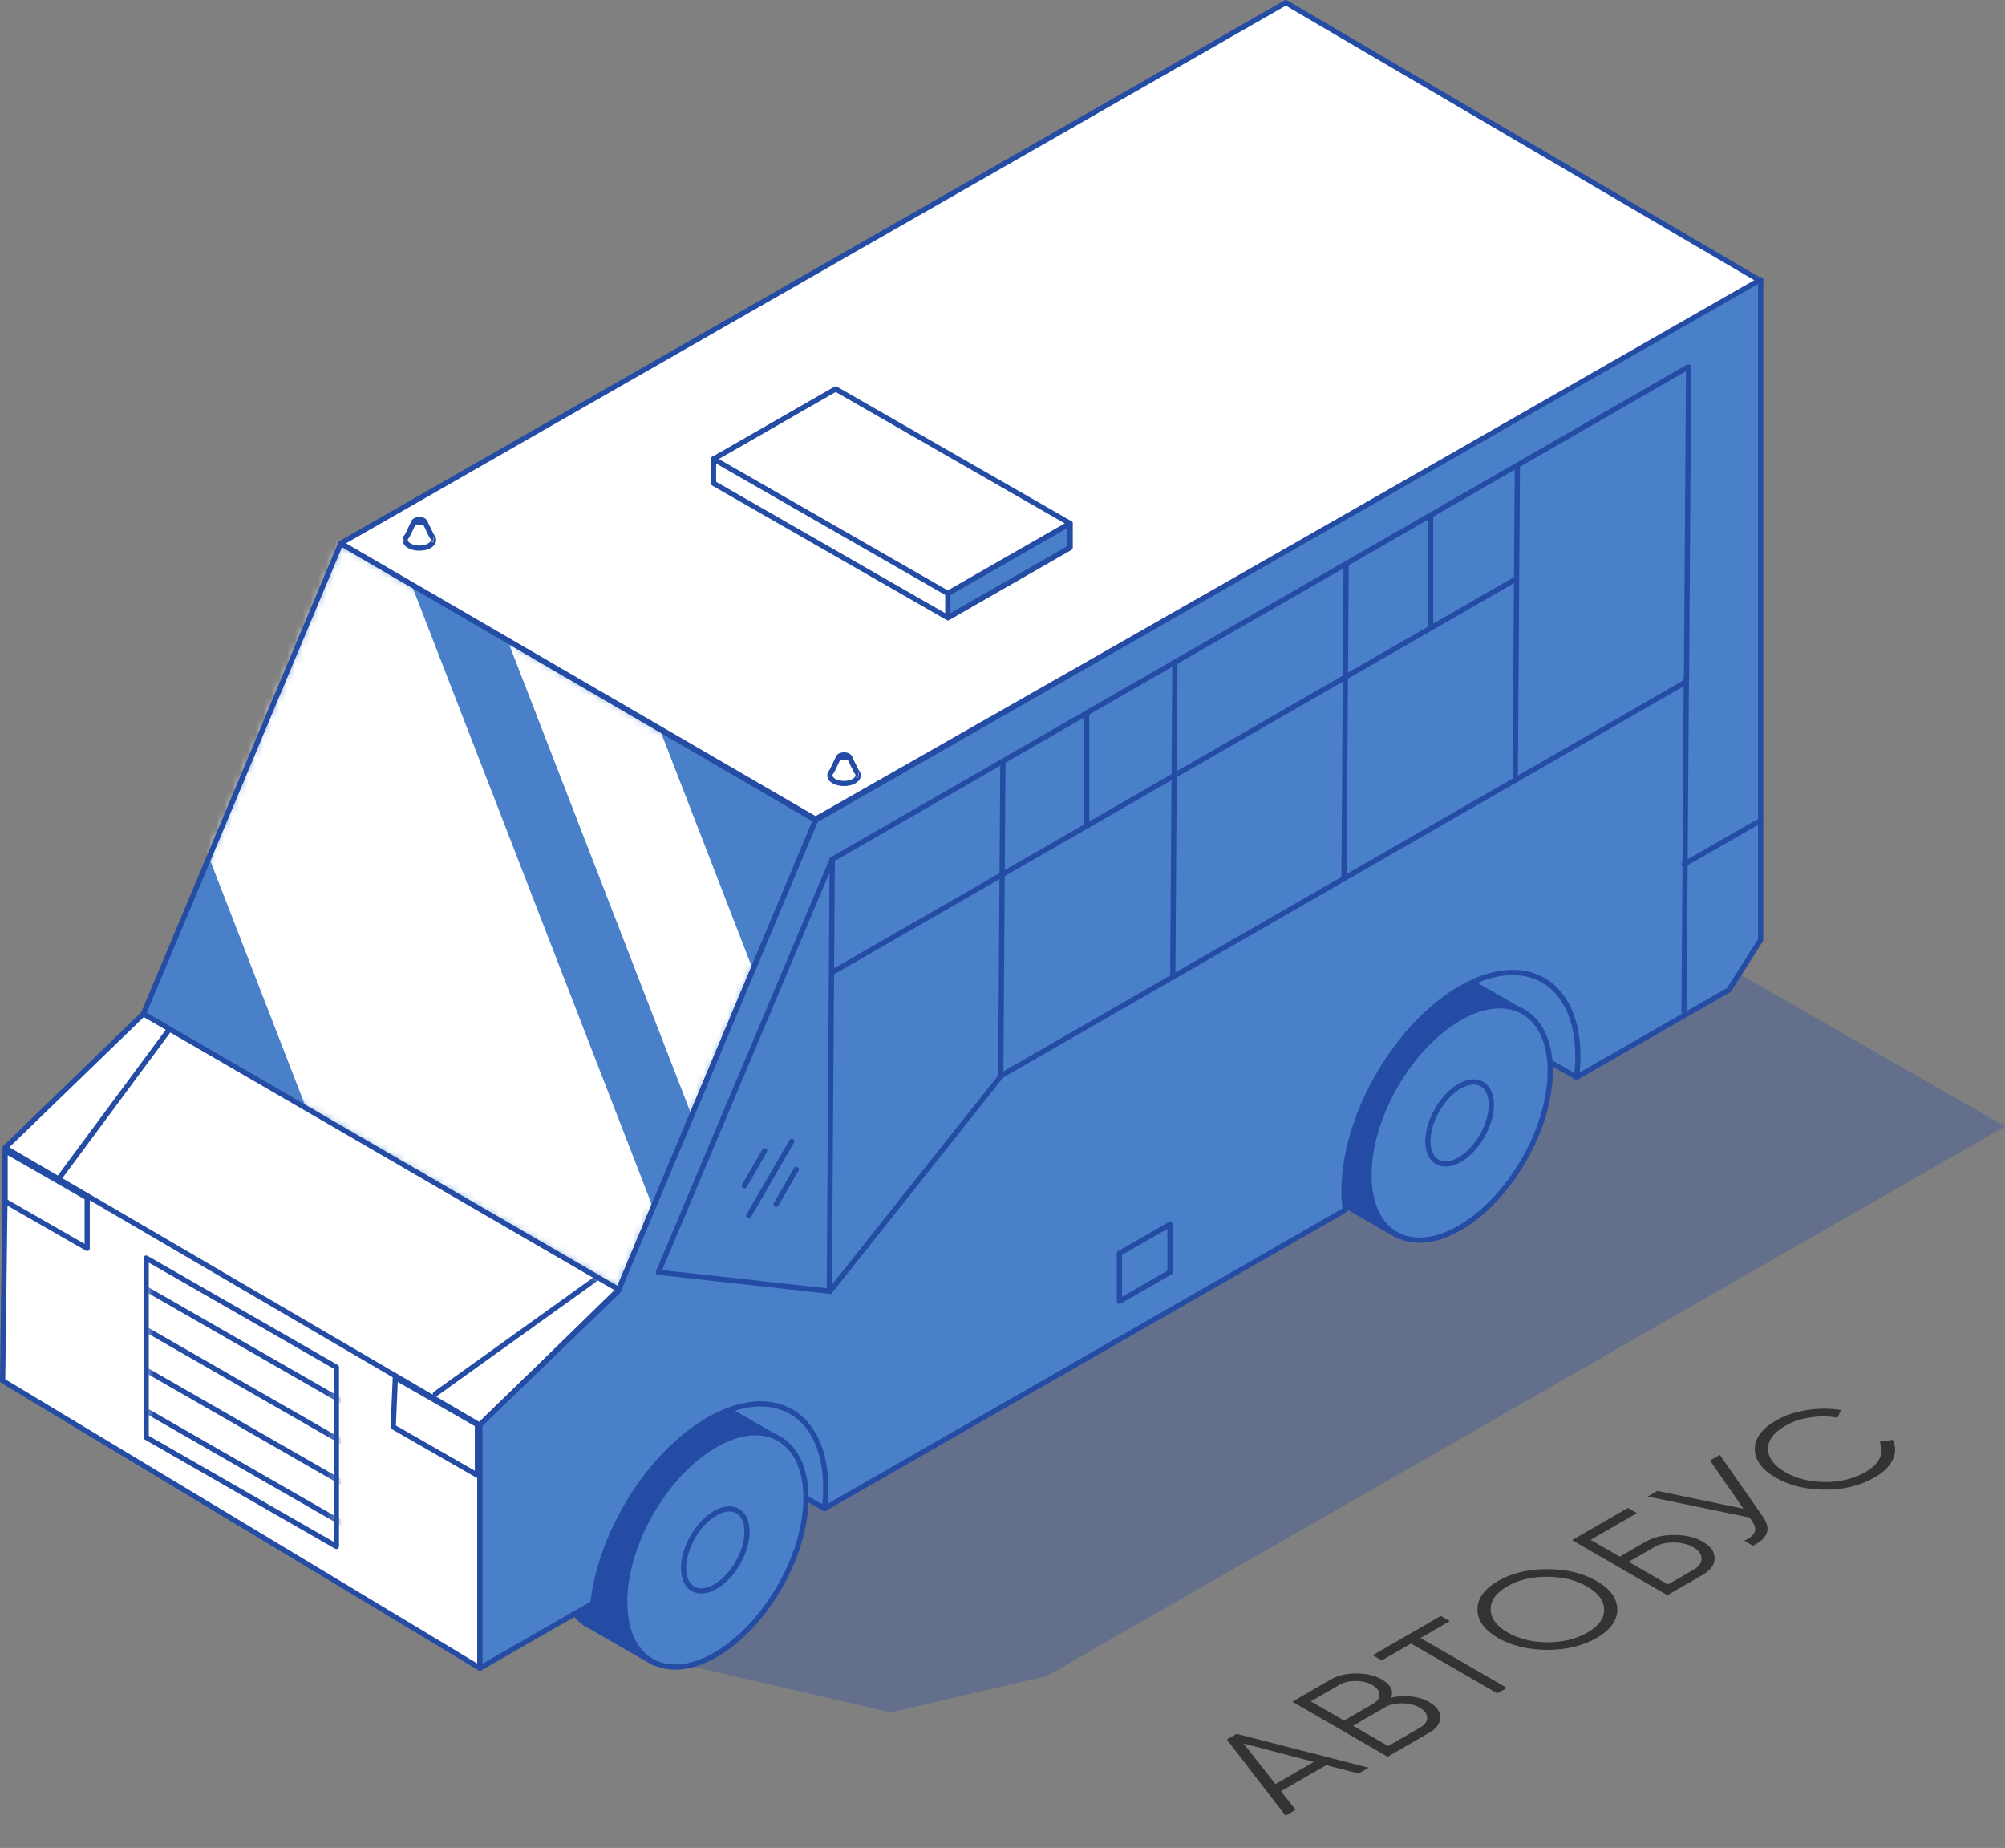 <svg width="255" height="235" viewBox="0 0 255 235" fill="none" xmlns="http://www.w3.org/2000/svg">
<rect x="0" y="0" width="255" height="235" fill="#808080" stroke="none"/>
<path d="M174.059 224.8L172.778 225.54L168.673 224.47L162.922 227.79L164.775 230.16L163.494 230.9L156.029 221.21L157.276 220.49L174.059 224.8ZM158.159 221.72L162.212 226.88L167.096 224.06L158.159 221.72ZM176.915 215.892C177.77 215.692 178.63 215.642 179.496 215.742C180.362 215.842 181.118 216.078 181.765 216.452C182.7 216.992 183.168 217.642 183.168 218.402C183.168 219.162 182.7 219.812 181.765 220.352L176.482 223.402L164.358 216.402L169.242 213.582C170.131 213.068 171.222 212.812 172.516 212.812C173.786 212.812 174.865 213.068 175.755 213.582C176.886 214.235 177.273 215.005 176.915 215.892ZM170.385 214.242L166.713 216.362L170.94 218.802L174.611 216.682C175.166 216.362 175.443 215.968 175.443 215.502C175.42 215.022 175.12 214.615 174.542 214.282C173.976 213.955 173.278 213.785 172.446 213.772C171.627 213.765 170.94 213.922 170.385 214.242ZM176.551 222.042L180.622 219.692C181.222 219.345 181.517 218.928 181.505 218.442C181.505 217.948 181.187 217.518 180.552 217.152C179.929 216.792 179.19 216.612 178.335 216.612C177.481 216.598 176.753 216.765 176.153 217.112L172.083 219.462L176.551 222.042ZM174.587 210.496L183.247 205.496L184.39 206.156L180.666 208.306L191.648 214.646L190.435 215.346L179.454 209.006L175.73 211.156L174.587 210.496ZM205.695 204.676C205.695 206.076 204.817 207.282 203.062 208.296C201.307 209.309 199.217 209.816 196.792 209.816C194.344 209.802 192.254 209.296 190.522 208.296C188.778 207.289 187.906 206.086 187.906 204.686C187.895 203.279 188.767 202.069 190.522 201.056C192.277 200.042 194.373 199.539 196.809 199.546C199.234 199.546 201.318 200.049 203.062 201.056C204.794 202.056 205.671 203.262 205.695 204.676ZM191.734 207.596C193.166 208.422 194.858 208.839 196.809 208.846C198.761 208.852 200.452 208.442 201.884 207.616C203.316 206.789 204.026 205.812 204.015 204.686C204.003 203.559 203.281 202.582 201.849 201.756C200.429 200.936 198.743 200.522 196.792 200.516C194.829 200.502 193.131 200.909 191.7 201.736C190.268 202.562 189.563 203.542 189.587 204.676C189.598 205.802 190.314 206.776 191.734 207.596ZM206.001 197.959L209.292 196.059C210.285 195.485 211.498 195.199 212.93 195.199C214.361 195.199 215.574 195.485 216.567 196.059C217.571 196.639 218.074 197.342 218.074 198.169C218.074 198.982 217.571 199.679 216.567 200.259L212.064 202.859L199.939 195.859L207.041 191.759L208.184 192.419L202.295 195.819L206.001 197.959ZM212.133 201.499L215.424 199.599C216.093 199.212 216.423 198.742 216.411 198.189C216.388 197.629 216.036 197.152 215.354 196.759C214.685 196.372 213.865 196.172 212.895 196.159C211.937 196.139 211.117 196.325 210.435 196.719L207.145 198.619L212.133 201.499ZM221.74 191.872L217.479 185.732L218.727 185.012L224.165 192.812C224.731 193.605 224.916 194.305 224.719 194.912C224.523 195.518 223.934 196.072 222.953 196.572L221.844 195.932C222.56 195.598 222.999 195.238 223.161 194.852C223.322 194.452 223.218 193.985 222.849 193.452L222.52 192.982L209.547 190.312L210.794 189.592L221.74 191.872ZM238.459 187.859C236.612 188.926 234.487 189.452 232.085 189.439C229.66 189.426 227.576 188.916 225.833 187.909C224.089 186.902 223.206 185.699 223.183 184.299C223.16 182.912 224.072 181.686 225.919 180.619C227.028 179.979 228.321 179.546 229.799 179.319C231.266 179.086 232.715 179.082 234.147 179.309L233.696 180.289C232.576 180.082 231.421 180.069 230.232 180.249C229.043 180.429 227.998 180.779 227.097 181.299C225.573 182.179 224.828 183.176 224.863 184.289C224.897 185.416 225.625 186.389 227.045 187.209C228.465 188.029 230.151 188.449 232.103 188.469C234.031 188.489 235.757 188.059 237.282 187.179C238.182 186.659 238.788 186.056 239.1 185.369C239.412 184.682 239.389 184.016 239.031 183.369L240.711 183.099C241.127 183.912 241.132 184.749 240.728 185.609C240.324 186.469 239.568 187.219 238.459 187.859Z" fill="#333333"/>
<path fill-rule="evenodd" clip-rule="evenodd" d="M81.877 210.515L113.301 217.768L133.16 213.128L254.999 143.243L211.262 118.157L99.698 181.805L81.877 210.515Z" fill="#244CA5" fill-opacity="0.3"/>
<path fill-rule="evenodd" clip-rule="evenodd" d="M104.861 191.845L90.29 183.488L91.149 174.392L109.051 180.089L104.861 191.845Z" fill="#4A80CA"/>
<path fill-rule="evenodd" clip-rule="evenodd" d="M104.694 192.134C104.779 192.183 104.882 192.192 104.975 192.158C105.067 192.124 105.14 192.05 105.173 191.957L109.364 180.201C109.393 180.116 109.388 180.022 109.348 179.942C109.308 179.861 109.237 179.799 109.15 179.772L91.248 174.075C91.153 174.045 91.048 174.059 90.964 174.115C90.88 174.17 90.826 174.26 90.816 174.361L89.957 183.457C89.945 183.587 90.01 183.712 90.123 183.777L104.694 192.134ZM104.68 191.359L90.641 183.306L91.44 174.834L108.621 180.302L104.68 191.359Z" fill="#244CA5"/>
<path fill-rule="evenodd" clip-rule="evenodd" d="M200.517 136.99L186.542 128.975L188.012 118.138L207.001 124.291L200.517 136.99Z" fill="#4A80CA"/>
<path fill-rule="evenodd" clip-rule="evenodd" d="M200.352 137.28C200.431 137.325 200.525 137.336 200.612 137.31C200.7 137.284 200.773 137.223 200.813 137.143L207.299 124.442C207.343 124.355 207.347 124.254 207.31 124.164C207.273 124.074 207.197 124.004 207.105 123.975L188.115 117.822C188.022 117.791 187.919 117.804 187.835 117.857C187.752 117.909 187.696 117.995 187.683 118.093L186.213 128.931C186.195 129.065 186.26 129.197 186.377 129.265L200.352 137.28ZM200.38 136.529L186.902 128.798L188.289 118.577L206.529 124.487L200.38 136.529Z" fill="#244CA5"/>
<path fill-rule="evenodd" clip-rule="evenodd" d="M90.979 178.356C88.896 177.16 86.031 177.328 82.87 179.141C76.508 182.79 71.343 191.735 71.343 199.105C71.343 202.428 72.393 204.868 74.13 206.21L74.102 206.254L83.242 211.496L99.575 183.288L90.979 178.356Z" fill="#244CA5"/>
<path fill-rule="evenodd" clip-rule="evenodd" d="M74.074 206.538L74.102 206.587C74.044 206.587 73.987 206.572 73.936 206.543L83.075 211.785C83.234 211.876 83.437 211.822 83.528 211.663L99.862 183.455C99.906 183.378 99.918 183.287 99.894 183.202C99.872 183.117 99.816 183.044 99.739 182.999L91.144 178.068C88.976 176.824 85.992 176.966 82.703 178.852C76.25 182.554 71.009 191.629 71.009 199.106C71.009 202.556 72.122 205.08 73.925 206.473C73.969 206.507 74.02 206.529 74.074 206.538ZM90.814 178.645L99.119 183.411L83.119 211.043L74.423 206.056C74.402 206.014 74.371 205.977 74.332 205.946C72.663 204.656 71.675 202.302 71.675 199.105C71.675 191.842 76.765 183.026 83.034 179.429C86.067 177.69 88.814 177.498 90.812 178.645H90.814V178.645ZM90.978 178.688C90.972 178.674 90.742 178.102 90.693 178.184L90.978 178.688Z" fill="#244CA5"/>
<path fill-rule="evenodd" clip-rule="evenodd" d="M90.979 183.747C97.341 180.098 102.505 183.119 102.505 190.489C102.505 197.859 97.341 206.805 90.979 210.454C84.617 214.103 79.452 211.083 79.452 203.712C79.452 196.342 84.617 187.396 90.979 183.747Z" fill="#4A80CA"/>
<mask id="mask0_1669_10306" style="mask-type:luminance" maskUnits="userSpaceOnUse" x="79" y="182" width="24" height="31">
<path d="M99.15 201.798C103.629 193.989 103.593 185.556 99.07 182.961C94.547 180.367 87.249 184.594 82.77 192.403C78.291 200.212 78.327 208.646 82.85 211.24C87.374 213.835 94.671 209.607 99.15 201.798Z" fill="white"/>
</mask>
<g mask="url(#mask0_1669_10306)">
<path fill-rule="evenodd" clip-rule="evenodd" d="M90.975 192.428C93.202 191.151 95.009 192.208 95.009 194.787C95.009 197.366 93.201 200.497 90.975 201.774C88.749 203.051 86.942 201.994 86.942 199.415C86.941 196.836 88.749 193.705 90.975 192.428Z" fill="#4A80CA"/>
<path fill-rule="evenodd" clip-rule="evenodd" d="M90.809 192.139C88.491 193.469 86.608 196.729 86.608 199.415C86.608 200.852 87.141 201.852 87.955 202.328C88.77 202.804 89.898 202.775 91.14 202.062C93.458 200.733 95.341 197.473 95.341 194.787C95.341 193.35 94.808 192.35 93.995 191.874C93.18 191.397 92.051 191.427 90.809 192.139ZM91.14 192.716C92.124 192.152 93.013 192.071 93.658 192.449C94.305 192.827 94.676 193.645 94.676 194.787C94.676 197.26 92.943 200.261 90.809 201.485C89.825 202.05 88.936 202.131 88.29 201.753C87.644 201.375 87.273 200.556 87.273 199.415C87.273 196.942 89.006 193.941 91.14 192.716Z" fill="#244CA5"/>
</g>
<path fill-rule="evenodd" clip-rule="evenodd" d="M90.812 183.459C84.359 187.161 79.118 196.236 79.118 203.712C79.118 207.545 80.49 210.233 82.66 211.503C84.832 212.773 87.833 212.642 91.143 210.743C97.598 207.041 102.837 197.966 102.837 190.49C102.837 186.657 101.465 183.969 99.295 182.7C97.124 181.43 94.122 181.56 90.812 183.459ZM91.143 184.036C94.196 182.286 96.957 182.103 98.959 183.274C100.962 184.445 102.173 186.952 102.173 190.49C102.173 197.753 97.082 206.57 90.812 210.166C87.761 211.916 84.999 212.099 82.997 210.928C80.994 209.757 79.784 207.25 79.784 203.712C79.784 196.449 84.874 187.632 91.143 184.036Z" fill="#244CA5"/>
<path fill-rule="evenodd" clip-rule="evenodd" d="M185.635 124.064C183.552 122.869 180.687 123.036 177.526 124.849C171.165 128.498 166 137.444 166 144.813C166 148.136 167.049 150.576 168.786 151.918L168.759 151.962L177.898 157.205L194.231 128.996L185.635 124.064Z" fill="#244CA5"/>
<path fill-rule="evenodd" clip-rule="evenodd" d="M168.731 152.246L168.758 152.295C168.7 152.295 168.643 152.28 168.593 152.251L177.732 157.493C177.89 157.584 178.093 157.53 178.185 157.371L194.518 129.163C194.562 129.086 194.575 128.995 194.551 128.91C194.529 128.825 194.472 128.752 194.396 128.708L185.8 123.776L185.634 124.397L185.799 123.776C183.632 122.533 180.648 122.674 177.36 124.561C170.906 128.262 165.666 137.337 165.666 144.814C165.666 148.264 166.779 150.788 168.582 152.182C168.626 152.214 168.677 152.237 168.731 152.246ZM185.47 124.353L193.775 129.119L177.775 156.751L169.08 151.764C169.058 151.722 169.028 151.685 168.989 151.654C167.318 150.364 166.332 148.01 166.332 144.813C166.332 137.55 171.421 128.734 177.691 125.137C180.724 123.398 183.47 123.206 185.468 124.353L185.47 124.353ZM185.634 124.396C185.629 124.382 185.399 123.81 185.35 123.892L185.634 124.396Z" fill="#244CA5"/>
<path fill-rule="evenodd" clip-rule="evenodd" d="M185.635 129.455C191.997 125.806 197.162 128.828 197.162 136.197C197.162 143.567 191.997 152.513 185.635 156.162C179.274 159.811 174.109 156.791 174.109 149.421C174.109 142.05 179.274 133.104 185.635 129.455Z" fill="#4A80CA"/>
<mask id="mask1_1669_10306" style="mask-type:luminance" maskUnits="userSpaceOnUse" x="174" y="127" width="24" height="31">
<path d="M185.633 129.455C191.995 125.806 197.16 128.827 197.16 136.197C197.16 143.567 191.995 152.512 185.633 156.161C179.272 159.81 174.107 156.79 174.107 149.42C174.107 142.049 179.272 133.103 185.633 129.455Z" fill="white"/>
</mask>
<g mask="url(#mask1_1669_10306)">
<path fill-rule="evenodd" clip-rule="evenodd" d="M185.636 138.135C187.862 136.858 189.67 137.915 189.67 140.494C189.67 143.073 187.862 146.204 185.636 147.481C183.409 148.758 181.602 147.701 181.602 145.122C181.602 142.542 183.409 139.412 185.636 138.135Z" fill="#4A80CA"/>
<path fill-rule="evenodd" clip-rule="evenodd" d="M185.47 137.846C183.151 139.176 181.268 142.436 181.268 145.121C181.268 146.559 181.802 147.558 182.616 148.034C183.431 148.511 184.558 148.482 185.801 147.769C188.119 146.44 190.002 143.18 190.002 140.494C190.002 139.056 189.469 138.057 188.655 137.581C187.84 137.104 186.712 137.133 185.47 137.846ZM185.801 138.423C186.785 137.858 187.673 137.778 188.319 138.156C188.966 138.534 189.336 139.352 189.336 140.494C189.336 142.966 187.604 145.968 185.47 147.193C184.486 147.757 183.597 147.838 182.951 147.46C182.304 147.082 181.934 146.263 181.934 145.121C181.934 142.649 183.666 139.647 185.801 138.423Z" fill="#244CA5"/>
</g>
<path fill-rule="evenodd" clip-rule="evenodd" d="M185.469 129.167C179.015 132.869 173.775 141.944 173.775 149.421C173.775 153.253 175.147 155.942 177.317 157.212C179.489 158.481 182.49 158.35 185.8 156.451C192.254 152.749 197.494 143.674 197.494 136.198C197.494 132.365 196.122 129.677 193.952 128.408C191.78 127.138 188.779 127.269 185.469 129.167ZM185.8 129.745C188.852 127.994 191.614 127.811 193.616 128.982C195.619 130.154 196.828 132.66 196.828 136.198C196.828 143.461 191.739 152.278 185.469 155.874C182.417 157.625 179.655 157.808 177.653 156.637C175.65 155.466 174.441 152.959 174.441 149.421C174.441 142.157 179.53 133.341 185.8 129.745Z" fill="#244CA5"/>
<path fill-rule="evenodd" clip-rule="evenodd" d="M0.334 175.584L61.037 212.136V181.176L0.717 145.895L0.334 175.584Z" fill="white"/>
<path fill-rule="evenodd" clip-rule="evenodd" d="M3.92071e-05 175.581C-0.002 175.699 0.06 175.809 0.161 175.87L60.866 212.421C60.968 212.484 61.096 212.485 61.2 212.426C61.305 212.367 61.369 212.257 61.369 212.137V181.177C61.369 181.058 61.307 180.949 61.205 180.889L0.884 145.609C0.782 145.55 0.656 145.549 0.552 145.607C0.449 145.665 0.385 145.774 0.383 145.892L3.92071e-05 175.581ZM0.669 175.399L1.041 146.472L60.705 181.368V211.549L0.669 175.399Z" fill="#244CA5"/>
<path fill-rule="evenodd" clip-rule="evenodd" d="M42.781 173.867L18.587 159.991V182.784L42.781 196.661V173.867Z" fill="white"/>
<mask id="mask2_1669_10306" style="mask-type:luminance" maskUnits="userSpaceOnUse" x="18" y="159" width="25" height="38">
<path d="M42.78 173.868L18.586 159.992V182.785L42.78 196.662V173.868Z" fill="white"/>
</mask>
<g mask="url(#mask2_1669_10306)">
<path fill-rule="evenodd" clip-rule="evenodd" d="M18.422 164.203L43.777 178.746C43.936 178.837 44.14 178.782 44.231 178.623C44.323 178.463 44.268 178.26 44.108 178.168L18.754 163.626C18.595 163.535 18.391 163.59 18.299 163.749C18.208 163.908 18.264 164.112 18.422 164.203Z" fill="#244CA5"/>
<path fill-rule="evenodd" clip-rule="evenodd" d="M18.422 169.365L43.777 183.908C43.936 183.999 44.14 183.945 44.231 183.785C44.323 183.625 44.268 183.422 44.108 183.331L18.754 168.788C18.595 168.697 18.391 168.751 18.299 168.911C18.208 169.071 18.264 169.274 18.422 169.365Z" fill="#244CA5"/>
<path fill-rule="evenodd" clip-rule="evenodd" d="M18.422 174.528L43.777 189.07C43.936 189.162 44.14 189.106 44.231 188.947C44.323 188.788 44.268 188.584 44.108 188.493L18.754 173.95C18.595 173.858 18.391 173.914 18.299 174.073C18.208 174.232 18.264 174.436 18.422 174.528Z" fill="#244CA5"/>
<path fill-rule="evenodd" clip-rule="evenodd" d="M18.422 179.69L43.777 194.233C43.936 194.324 44.14 194.27 44.231 194.11C44.323 193.95 44.268 193.748 44.108 193.656L18.754 179.113C18.595 179.022 18.391 179.077 18.299 179.236C18.208 179.396 18.264 179.599 18.422 179.69Z" fill="#244CA5"/>
</g>
<path fill-rule="evenodd" clip-rule="evenodd" d="M43.115 173.866C43.115 173.747 43.051 173.637 42.947 173.577L18.754 159.701C18.651 159.642 18.524 159.642 18.422 159.701C18.319 159.761 18.256 159.871 18.256 159.99V182.783C18.256 182.903 18.32 183.013 18.423 183.072L42.616 196.949C42.719 197.008 42.846 197.008 42.949 196.948C43.051 196.888 43.115 196.779 43.115 196.66V173.866ZM42.449 174.059V196.085L18.921 182.591V160.564L42.449 174.059Z" fill="#244CA5"/>
<path fill-rule="evenodd" clip-rule="evenodd" d="M60.721 181.167L50.28 175.18L50.012 181.465L60.721 187.607V181.167Z" fill="white"/>
<path fill-rule="evenodd" clip-rule="evenodd" d="M61.052 181.168C61.052 181.049 60.988 180.939 60.885 180.879L50.444 174.891C50.344 174.833 50.22 174.832 50.118 174.889C50.017 174.944 49.951 175.049 49.947 175.165L49.679 181.451C49.674 181.575 49.738 181.692 49.845 181.754L60.554 187.896C60.657 187.955 60.783 187.955 60.886 187.895C60.989 187.835 61.052 187.726 61.052 187.607V181.168ZM60.386 181.361V187.032L50.351 181.277L50.588 175.741L60.386 181.361Z" fill="#244CA5"/>
<path fill-rule="evenodd" clip-rule="evenodd" d="M0.647 146.329L11.088 152.318V158.756L0.647 152.768V146.329Z" fill="white"/>
<path fill-rule="evenodd" clip-rule="evenodd" d="M0.815 146.04C0.712 145.981 0.585 145.981 0.482 146.041C0.379 146.101 0.316 146.21 0.316 146.329V152.769C0.316 152.887 0.38 152.997 0.483 153.057L10.924 159.045C11.026 159.104 11.154 159.104 11.256 159.044C11.358 158.985 11.421 158.875 11.421 158.756V152.318C11.421 152.198 11.358 152.088 11.255 152.029L0.815 146.04ZM0.982 146.904L10.757 152.51V158.182L0.982 152.575V146.904Z" fill="#244CA5"/>
<path fill-rule="evenodd" clip-rule="evenodd" d="M18.272 128.893L78.692 163.985L61.029 181.242L0.647 145.961L18.272 128.893Z" fill="white"/>
<path fill-rule="evenodd" clip-rule="evenodd" d="M18.441 128.605C18.312 128.531 18.149 128.551 18.042 128.654L0.418 145.722C0.342 145.795 0.306 145.898 0.319 146.001C0.331 146.104 0.391 146.196 0.481 146.249L60.863 181.529C60.992 181.605 61.156 181.585 61.263 181.48L78.926 164.224C79.001 164.151 79.036 164.048 79.024 163.944C79.011 163.841 78.95 163.749 78.86 163.697L18.441 128.605ZM18.324 129.307L78.148 164.053L60.979 180.827L1.195 145.896L18.324 129.307Z" fill="#244CA5"/>
<path fill-rule="evenodd" clip-rule="evenodd" d="M21.112 130.913L7.254 149.631C7.145 149.778 7.176 149.987 7.323 150.096C7.471 150.206 7.68 150.174 7.789 150.027L21.647 131.308C21.756 131.161 21.725 130.953 21.576 130.843C21.429 130.734 21.221 130.765 21.112 130.913Z" fill="#244CA5"/>
<path fill-rule="evenodd" clip-rule="evenodd" d="M55.561 177.542L76.219 162.726C76.368 162.618 76.403 162.41 76.296 162.261C76.189 162.112 75.981 162.077 75.832 162.185L55.172 177.002C55.023 177.109 54.99 177.317 55.096 177.466C55.204 177.615 55.412 177.65 55.561 177.542Z" fill="#244CA5"/>
<path fill-rule="evenodd" clip-rule="evenodd" d="M43.34 69.093L103.729 104.307L78.692 163.986L18.238 128.926L43.34 69.093Z" fill="#4A80CA"/>
<mask id="mask3_1669_10306" style="mask-type:luminance" maskUnits="userSpaceOnUse" x="18" y="69" width="86" height="95">
<path d="M43.34 69.093L103.729 104.307L78.692 163.986L18.238 128.926L43.34 69.093Z" fill="white"/>
</mask>
<g mask="url(#mask3_1669_10306)">
<path fill-rule="evenodd" clip-rule="evenodd" d="M48.366 64.099L10.561 67.7L50.009 169.48L87.814 165.879L48.366 64.099Z" fill="white"/>
<path fill-rule="evenodd" clip-rule="evenodd" d="M78.643 79.155L64.205 80.531L94.611 158.98L109.048 157.604L78.643 79.155Z" fill="white"/>
</g>
<path fill-rule="evenodd" clip-rule="evenodd" d="M43.51 68.805C43.428 68.757 43.328 68.747 43.237 68.777C43.146 68.808 43.073 68.875 43.036 68.964L17.933 128.798C17.868 128.952 17.928 129.131 18.073 129.214L78.527 164.274C78.61 164.321 78.709 164.332 78.8 164.301C78.89 164.271 78.964 164.202 79.001 164.115L104.038 104.436C104.102 104.282 104.042 104.104 103.898 104.02L43.51 68.805ZM43.503 69.572L103.312 104.447L78.534 163.508L18.66 128.786L43.503 69.572Z" fill="#244CA5"/>
<path fill-rule="evenodd" clip-rule="evenodd" d="M163.535 0.333L223.924 35.725L103.731 104.17L43.342 69.092L163.535 0.333Z" fill="white"/>
<mask id="mask4_1669_10306" style="mask-type:luminance" maskUnits="userSpaceOnUse" x="43" y="0" width="181" height="105">
<path d="M163.536 0.334L223.925 35.727L103.731 104.172L43.343 69.094L163.536 0.334Z" fill="white"/>
</mask>
<g mask="url(#mask4_1669_10306)">
<path fill-rule="evenodd" clip-rule="evenodd" d="M136.081 66.555L90.751 58.376V61.459L120.547 78.549L136.081 69.638V66.555H136.081Z" fill="white"/>
<path fill-rule="evenodd" clip-rule="evenodd" d="M136.412 66.555C136.412 66.394 136.297 66.256 136.139 66.227L90.809 58.049C90.712 58.032 90.612 58.057 90.536 58.121C90.461 58.184 90.417 58.278 90.417 58.377V61.459C90.417 61.579 90.481 61.689 90.585 61.748L120.379 78.838C120.482 78.897 120.607 78.897 120.71 78.838L136.245 69.927C136.349 69.868 136.412 69.757 136.412 69.639V66.555ZM135.748 66.833V69.445L120.545 78.166L91.082 61.267V58.774L135.748 66.833Z" fill="#244CA5"/>
<path fill-rule="evenodd" clip-rule="evenodd" d="M120.545 75.466V78.549L136.08 69.638V66.555L120.545 75.466Z" fill="#4A80CA"/>
<path fill-rule="evenodd" clip-rule="evenodd" d="M120.381 75.178C120.277 75.237 120.214 75.347 120.214 75.466V78.549C120.214 78.668 120.277 78.777 120.38 78.837C120.483 78.897 120.609 78.897 120.712 78.838L136.247 69.927C136.351 69.867 136.414 69.757 136.414 69.639V66.555C136.414 66.436 136.351 66.327 136.249 66.267C136.146 66.207 136.019 66.207 135.916 66.266L120.381 75.178ZM120.879 75.659L135.749 67.13V69.445L120.879 77.974V75.659Z" fill="#244CA5"/>
<path fill-rule="evenodd" clip-rule="evenodd" d="M106.287 49.465L90.751 58.377L120.547 75.466L136.081 66.555L106.287 49.465Z" fill="white"/>
<path fill-rule="evenodd" clip-rule="evenodd" d="M106.45 49.177C106.348 49.118 106.222 49.118 106.119 49.177L90.585 58.087C90.481 58.146 90.417 58.257 90.417 58.376C90.417 58.495 90.481 58.605 90.585 58.665L120.379 75.754C120.482 75.813 120.607 75.813 120.71 75.754L136.245 66.843C136.349 66.784 136.412 66.674 136.412 66.555C136.412 66.436 136.349 66.326 136.245 66.266L106.45 49.177ZM106.285 49.849L135.411 66.555L120.545 75.082L91.419 58.376L106.285 49.849Z" fill="#244CA5"/>
<path fill-rule="evenodd" clip-rule="evenodd" d="M106.832 96.123C107.114 95.96 107.573 95.96 107.855 96.123C108.138 96.284 108.138 96.548 107.855 96.71C107.573 96.872 107.114 96.872 106.832 96.71C106.549 96.548 106.549 96.285 106.832 96.123Z" fill="white"/>
<path fill-rule="evenodd" clip-rule="evenodd" d="M106.665 95.834C106.394 95.989 106.286 96.213 106.286 96.417C106.286 96.621 106.394 96.843 106.665 96.999C107.039 97.214 107.646 97.214 108.021 96.999C108.291 96.843 108.399 96.621 108.399 96.417C108.399 96.213 108.291 95.989 108.021 95.834C107.646 95.62 107.039 95.62 106.665 95.834ZM107.697 96.417L107.689 96.422C107.498 96.531 107.187 96.531 106.997 96.422L106.988 96.417L106.997 96.412C107.187 96.302 107.498 96.302 107.689 96.412L107.697 96.417Z" fill="#244CA5"/>
<path fill-rule="evenodd" clip-rule="evenodd" d="M105.802 98.067L106.636 96.326L108.052 96.333L108.908 98.089C109.057 98.238 109.135 98.406 109.144 98.573C109.157 98.847 108.981 99.123 108.616 99.332C107.913 99.735 106.772 99.735 106.07 99.332C105.721 99.131 105.545 98.87 105.542 98.607C105.541 98.42 105.627 98.232 105.802 98.067Z" fill="white"/>
<path fill-rule="evenodd" clip-rule="evenodd" d="M105.209 98.61C105.212 98.969 105.425 99.346 105.903 99.62C106.697 100.076 107.987 100.076 108.781 99.62C109.282 99.333 109.493 98.933 109.475 98.557L109.143 98.906V98.905L109.475 98.557C109.465 98.33 109.371 98.101 109.183 97.895C109.184 97.896 108.351 96.187 108.351 96.187C108.295 96.072 108.18 96.001 108.053 95.999L106.638 95.993C106.509 95.993 106.391 96.066 106.336 96.181L105.526 97.87L105.527 97.87C105.307 98.097 105.206 98.356 105.209 98.61ZM108.844 98.718C108.824 98.678 108.813 98.635 108.81 98.588C108.819 98.76 108.679 98.912 108.45 99.042C107.839 99.394 106.845 99.394 106.234 99.042C106.013 98.916 105.876 98.77 105.874 98.604C105.874 98.499 105.932 98.4 106.03 98.308C106.059 98.28 106.083 98.247 106.101 98.21L106.844 96.659L107.843 96.665L108.608 98.234C108.623 98.267 108.645 98.297 108.671 98.323C108.753 98.407 108.805 98.496 108.81 98.588L109.143 98.906L108.844 98.718ZM105.542 98.939C105.539 98.934 105.282 98.378 105.242 98.462L105.542 98.939ZM108.844 98.718C108.87 98.771 109.141 98.904 109.143 98.906C109.012 98.905 108.898 98.829 108.844 98.718ZM109.143 98.905L109.139 98.24C109.249 98.239 109.144 98.898 109.143 98.905Z" fill="#244CA5"/>
<path fill-rule="evenodd" clip-rule="evenodd" d="M52.821 66.192C53.103 66.03 53.562 66.03 53.845 66.192C54.127 66.354 54.127 66.617 53.845 66.779C53.562 66.941 53.103 66.941 52.821 66.779C52.538 66.617 52.538 66.354 52.821 66.192Z" fill="white"/>
<path fill-rule="evenodd" clip-rule="evenodd" d="M52.657 65.903C52.385 66.058 52.278 66.281 52.278 66.486C52.278 66.689 52.385 66.912 52.657 67.067C53.03 67.282 53.638 67.282 54.012 67.067C54.283 66.912 54.391 66.689 54.391 66.486C54.391 66.281 54.283 66.058 54.012 65.903C53.638 65.688 53.03 65.688 52.657 65.903ZM53.689 66.486L53.68 66.49C53.489 66.6 53.179 66.6 52.988 66.49L52.98 66.486L52.988 66.48C53.179 66.37 53.489 66.37 53.68 66.48L53.689 66.486Z" fill="#244CA5"/>
<path fill-rule="evenodd" clip-rule="evenodd" d="M51.791 68.135L52.626 66.394L54.041 66.401L54.897 68.156C55.046 68.306 55.125 68.473 55.133 68.641C55.146 68.915 54.971 69.191 54.607 69.4C53.904 69.803 52.762 69.803 52.06 69.4C51.71 69.2 51.534 68.938 51.532 68.675C51.53 68.488 51.617 68.3 51.791 68.135Z" fill="white"/>
<path fill-rule="evenodd" clip-rule="evenodd" d="M51.2 68.678C51.204 69.038 51.417 69.415 51.895 69.689C52.689 70.145 53.979 70.145 54.773 69.689C55.273 69.402 55.484 69.002 55.466 68.625C55.456 68.398 55.363 68.17 55.174 67.964C55.175 67.965 54.342 66.255 54.342 66.255C54.287 66.141 54.171 66.068 54.044 66.068L52.628 66.061C52.5 66.061 52.383 66.134 52.328 66.251L51.517 67.939L51.518 67.939C51.298 68.166 51.198 68.425 51.2 68.678ZM54.835 68.787C54.816 68.747 54.803 68.704 54.802 68.657C54.81 68.829 54.67 68.981 54.442 69.111C53.83 69.463 52.837 69.463 52.225 69.111C52.004 68.985 51.867 68.838 51.865 68.672C51.864 68.568 51.923 68.469 52.02 68.376C52.05 68.349 52.074 68.316 52.091 68.279L52.836 66.728L53.834 66.733L54.598 68.302C54.615 68.335 54.636 68.366 54.662 68.392C54.745 68.475 54.797 68.563 54.801 68.657L55.133 68.973L54.835 68.787ZM51.533 69.008C51.531 69.003 51.273 68.447 51.233 68.531L51.533 69.008ZM54.835 68.787C54.861 68.84 55.132 68.973 55.134 68.973C55.003 68.974 54.889 68.898 54.835 68.787ZM55.134 68.974L55.13 68.309C55.241 68.308 55.135 68.968 55.134 68.974Z" fill="#244CA5"/>
</g>
<path fill-rule="evenodd" clip-rule="evenodd" d="M163.703 0.045C163.6 -0.014 163.473 -0.015 163.37 0.044L43.175 68.804C43.072 68.863 43.009 68.972 43.008 69.091C43.008 69.21 43.072 69.321 43.174 69.38L103.563 104.458C103.665 104.518 103.791 104.518 103.895 104.46L224.088 36.015C224.191 35.956 224.255 35.846 224.256 35.727C224.257 35.608 224.194 35.498 224.091 35.438L163.703 0.045ZM163.533 0.717L223.258 35.721L103.732 103.786L44.007 69.094L163.533 0.717Z" fill="#244CA5"/>
<path fill-rule="evenodd" clip-rule="evenodd" d="M171.095 153.863L104.86 191.845C104.965 190.961 105.019 190.086 105.019 189.227C105.019 179.719 98.356 175.822 90.148 180.529C82.619 184.847 76.389 194.916 75.41 203.892L61.037 212.137V181.177L78.587 164.24L103.731 104.307L223.924 35.548V119.521L219.903 125.874L200.517 136.991C200.623 136.102 200.677 135.223 200.677 134.36C200.677 124.852 194.014 120.955 185.806 125.662C177.599 130.369 170.936 141.911 170.936 151.42C170.935 152.281 170.99 153.096 171.095 153.863Z" fill="#4A80CA"/>
<mask id="mask5_1669_10306" style="mask-type:luminance" maskUnits="userSpaceOnUse" x="61" y="35" width="163" height="178">
<path d="M171.094 153.863L104.859 191.845C104.964 190.961 105.018 190.085 105.018 189.227C105.018 179.718 98.355 175.821 90.147 180.529C82.618 184.847 76.388 194.915 75.41 203.892L61.036 212.136V181.176L78.586 164.239L103.73 104.306L223.923 35.547V119.52L219.902 125.874L200.516 136.991C200.622 136.101 200.676 135.222 200.676 134.36C200.676 124.852 194.013 120.954 185.805 125.662C177.598 130.369 170.935 141.91 170.935 151.419C170.934 152.281 170.989 153.096 171.094 153.863Z" fill="white"/>
</mask>
<g mask="url(#mask5_1669_10306)">
<path fill-rule="evenodd" clip-rule="evenodd" d="M105.511 109.35L105.139 164.105C105.139 164.288 105.286 164.438 105.47 164.44C105.654 164.441 105.803 164.294 105.805 164.11L106.177 109.354C106.178 109.17 106.03 109.021 105.846 109.019C105.663 109.018 105.513 109.166 105.511 109.35Z" fill="#244CA5"/>
<path fill-rule="evenodd" clip-rule="evenodd" d="M127.216 96.901L126.946 136.761C126.944 136.945 127.092 137.094 127.276 137.095C127.46 137.097 127.61 136.949 127.611 136.765L127.882 96.905C127.883 96.721 127.734 96.571 127.551 96.569C127.368 96.569 127.218 96.717 127.216 96.901Z" fill="#244CA5"/>
<path fill-rule="evenodd" clip-rule="evenodd" d="M149.093 84.159L148.823 124.019C148.822 124.203 148.969 124.353 149.153 124.355C149.337 124.356 149.487 124.207 149.489 124.025L149.759 84.164C149.76 83.98 149.613 83.83 149.429 83.829C149.245 83.827 149.095 83.975 149.093 84.159Z" fill="#244CA5"/>
<path fill-rule="evenodd" clip-rule="evenodd" d="M170.872 71.667L170.601 111.528C170.599 111.712 170.748 111.862 170.931 111.863C171.115 111.864 171.265 111.716 171.266 111.532L171.538 71.671C171.538 71.489 171.39 71.338 171.207 71.337C171.023 71.336 170.873 71.483 170.872 71.667Z" fill="#244CA5"/>
<path fill-rule="evenodd" clip-rule="evenodd" d="M192.65 59.177L192.38 99.037C192.378 99.221 192.526 99.371 192.71 99.372C192.894 99.374 193.044 99.225 193.045 99.041L193.315 59.181C193.317 58.998 193.168 58.848 192.985 58.846C192.801 58.845 192.651 58.993 192.65 59.177Z" fill="#244CA5"/>
<path fill-rule="evenodd" clip-rule="evenodd" d="M214.429 46.685L214.158 86.545C214.157 86.729 214.306 86.879 214.488 86.88C214.672 86.881 214.822 86.733 214.824 86.55L215.094 46.689C215.096 46.505 214.948 46.356 214.764 46.355C214.58 46.353 214.43 46.501 214.429 46.685Z" fill="#244CA5"/>
<path fill-rule="evenodd" clip-rule="evenodd" d="M214.14 86.094L213.847 129.14C213.846 129.323 213.994 129.473 214.177 129.475C214.361 129.476 214.511 129.328 214.513 129.144L214.805 86.098C214.807 85.915 214.659 85.765 214.475 85.764C214.291 85.763 214.141 85.91 214.14 86.094Z" fill="#244CA5"/>
<path fill-rule="evenodd" clip-rule="evenodd" d="M214.345 110.204L224.09 104.615C224.249 104.524 224.304 104.32 224.213 104.16C224.122 104.001 223.918 103.946 223.758 104.037L214.014 109.626C213.855 109.718 213.8 109.921 213.891 110.081C213.982 110.24 214.186 110.295 214.345 110.204Z" fill="#244CA5"/>
<path fill-rule="evenodd" clip-rule="evenodd" d="M105.538 109.158L83.43 161.666C83.359 161.835 83.439 162.03 83.608 162.101C83.777 162.173 83.972 162.094 84.043 161.925L106.151 109.416C106.222 109.247 106.143 109.052 105.973 108.98C105.805 108.909 105.609 108.989 105.538 109.158Z" fill="#244CA5"/>
<path fill-rule="evenodd" clip-rule="evenodd" d="M83.7 162.126L105.521 164.544C105.703 164.564 105.868 164.432 105.888 164.25C105.909 164.068 105.777 163.903 105.594 163.882L83.773 161.464C83.591 161.444 83.427 161.576 83.406 161.758C83.386 161.941 83.518 162.106 83.7 162.126Z" fill="#244CA5"/>
<path fill-rule="evenodd" clip-rule="evenodd" d="M127.119 136.557L105.297 164.006C105.184 164.15 105.207 164.359 105.351 164.474C105.495 164.588 105.705 164.564 105.818 164.421L127.64 136.97C127.753 136.827 127.73 136.617 127.586 136.503C127.442 136.388 127.232 136.413 127.119 136.557Z" fill="#244CA5"/>
<path fill-rule="evenodd" clip-rule="evenodd" d="M100.405 144.973L94.941 154.438C94.849 154.597 94.904 154.801 95.062 154.892C95.222 154.984 95.425 154.929 95.517 154.771L100.982 145.306C101.073 145.146 101.019 144.943 100.86 144.851C100.701 144.759 100.497 144.814 100.405 144.973Z" fill="#244CA5"/>
<path fill-rule="evenodd" clip-rule="evenodd" d="M96.957 146.177L94.379 150.642C94.288 150.8 94.342 151.004 94.502 151.096C94.66 151.188 94.864 151.133 94.956 150.974L97.533 146.509C97.625 146.351 97.57 146.147 97.412 146.055C97.252 145.963 97.049 146.017 96.957 146.177Z" fill="#244CA5"/>
<path fill-rule="evenodd" clip-rule="evenodd" d="M100.987 148.534L98.41 152.999C98.318 153.158 98.373 153.362 98.531 153.453C98.691 153.545 98.895 153.49 98.986 153.332L101.564 148.867C101.656 148.709 101.601 148.505 101.442 148.413C101.283 148.321 101.079 148.375 100.987 148.534Z" fill="#244CA5"/>
<path fill-rule="evenodd" clip-rule="evenodd" d="M214.326 86.394L127.214 136.474C127.054 136.565 127 136.769 127.091 136.929C127.183 137.088 127.386 137.143 127.545 137.051L214.657 86.972C214.817 86.88 214.871 86.677 214.78 86.517C214.688 86.358 214.485 86.303 214.326 86.394Z" fill="#244CA5"/>
<path fill-rule="evenodd" clip-rule="evenodd" d="M214.459 46.423L105.678 108.999C105.519 109.09 105.464 109.294 105.555 109.453C105.647 109.613 105.851 109.667 106.009 109.576L214.791 47C214.95 46.908 215.005 46.705 214.913 46.546C214.822 46.386 214.618 46.331 214.459 46.423Z" fill="#244CA5"/>
<path fill-rule="evenodd" clip-rule="evenodd" d="M192.546 73.397L105.678 123.367C105.519 123.459 105.464 123.662 105.555 123.821C105.647 123.981 105.851 124.035 106.009 123.943L192.878 73.973C193.036 73.882 193.092 73.678 193 73.519C192.908 73.36 192.705 73.305 192.546 73.397Z" fill="#244CA5"/>
<path fill-rule="evenodd" clip-rule="evenodd" d="M137.874 90.903V105.152C137.874 105.335 138.023 105.485 138.207 105.485C138.391 105.485 138.54 105.335 138.54 105.152V90.903C138.54 90.721 138.391 90.572 138.207 90.572C138.023 90.572 137.874 90.721 137.874 90.903Z" fill="#244CA5"/>
<path fill-rule="evenodd" clip-rule="evenodd" d="M181.623 65.556V79.804C181.623 79.988 181.772 80.137 181.955 80.137C182.139 80.137 182.288 79.988 182.288 79.804V65.556C182.288 65.373 182.139 65.224 181.955 65.224C181.772 65.224 181.623 65.373 181.623 65.556Z" fill="#244CA5"/>
<path fill-rule="evenodd" clip-rule="evenodd" d="M148.805 155.7L142.367 159.392V165.487L148.805 161.794V155.7Z" fill="#4A80CA"/>
<path fill-rule="evenodd" clip-rule="evenodd" d="M149.136 155.7C149.136 155.581 149.073 155.471 148.97 155.412C148.867 155.352 148.74 155.352 148.638 155.411L142.201 159.104C142.097 159.162 142.034 159.273 142.034 159.392V165.487C142.034 165.606 142.097 165.716 142.199 165.775C142.302 165.835 142.429 165.835 142.531 165.776L148.969 162.083C149.072 162.024 149.135 161.914 149.135 161.795V155.7H149.136ZM148.471 156.274V161.602L142.699 164.913V159.585L148.471 156.274Z" fill="#244CA5"/>
</g>
<path fill-rule="evenodd" clip-rule="evenodd" d="M171.261 154.151C171.379 154.083 171.444 153.951 171.426 153.816C171.322 153.064 171.268 152.264 171.268 151.419C171.268 142.017 177.857 130.605 185.972 125.95C189.947 123.67 193.545 123.442 196.152 124.967C198.76 126.492 200.345 129.752 200.345 134.359C200.345 135.208 200.291 136.074 200.186 136.951C200.172 137.076 200.229 137.198 200.334 137.267C200.439 137.337 200.574 137.341 200.682 137.279L220.069 126.162C220.116 126.134 220.156 126.097 220.185 126.051L224.206 119.697C224.239 119.643 224.258 119.582 224.258 119.519V35.547C224.258 35.428 224.194 35.319 224.092 35.259C223.989 35.199 223.862 35.199 223.759 35.258L103.566 104.017C103.502 104.054 103.452 104.11 103.424 104.178L78.308 164.046L60.807 180.936C60.742 180.999 60.706 181.085 60.706 181.176V212.136C60.706 212.255 60.769 212.364 60.871 212.424C60.974 212.483 61.101 212.484 61.203 212.424L75.577 204.18C75.67 204.127 75.73 204.032 75.743 203.927C76.711 195.049 82.868 185.088 90.315 180.817C94.29 178.537 97.888 178.309 100.495 179.834C103.103 181.359 104.688 184.619 104.688 189.226C104.688 190.072 104.634 190.934 104.531 191.805C104.516 191.93 104.573 192.053 104.677 192.123C104.782 192.192 104.917 192.196 105.027 192.133L171.261 154.151ZM170.738 153.684L105.26 191.232C105.321 190.556 105.353 189.886 105.353 189.226C105.353 184.325 103.606 180.882 100.831 179.259C98.054 177.635 94.216 177.812 89.984 180.24C82.42 184.579 76.148 194.656 75.1 203.687L61.37 211.561V181.317L78.818 164.478C78.851 164.447 78.877 164.408 78.895 164.367L103.994 104.539C103.994 104.539 215.216 40.911 223.592 36.12V119.422L219.666 125.625L200.916 136.378C200.979 135.696 201.011 135.023 201.011 134.359C201.011 129.457 199.264 126.015 196.488 124.392C193.712 122.768 189.874 122.945 185.641 125.372C177.342 130.132 170.603 141.803 170.603 151.418C170.603 152.212 170.649 152.968 170.738 153.684Z" fill="#244CA5"/>
</svg>
